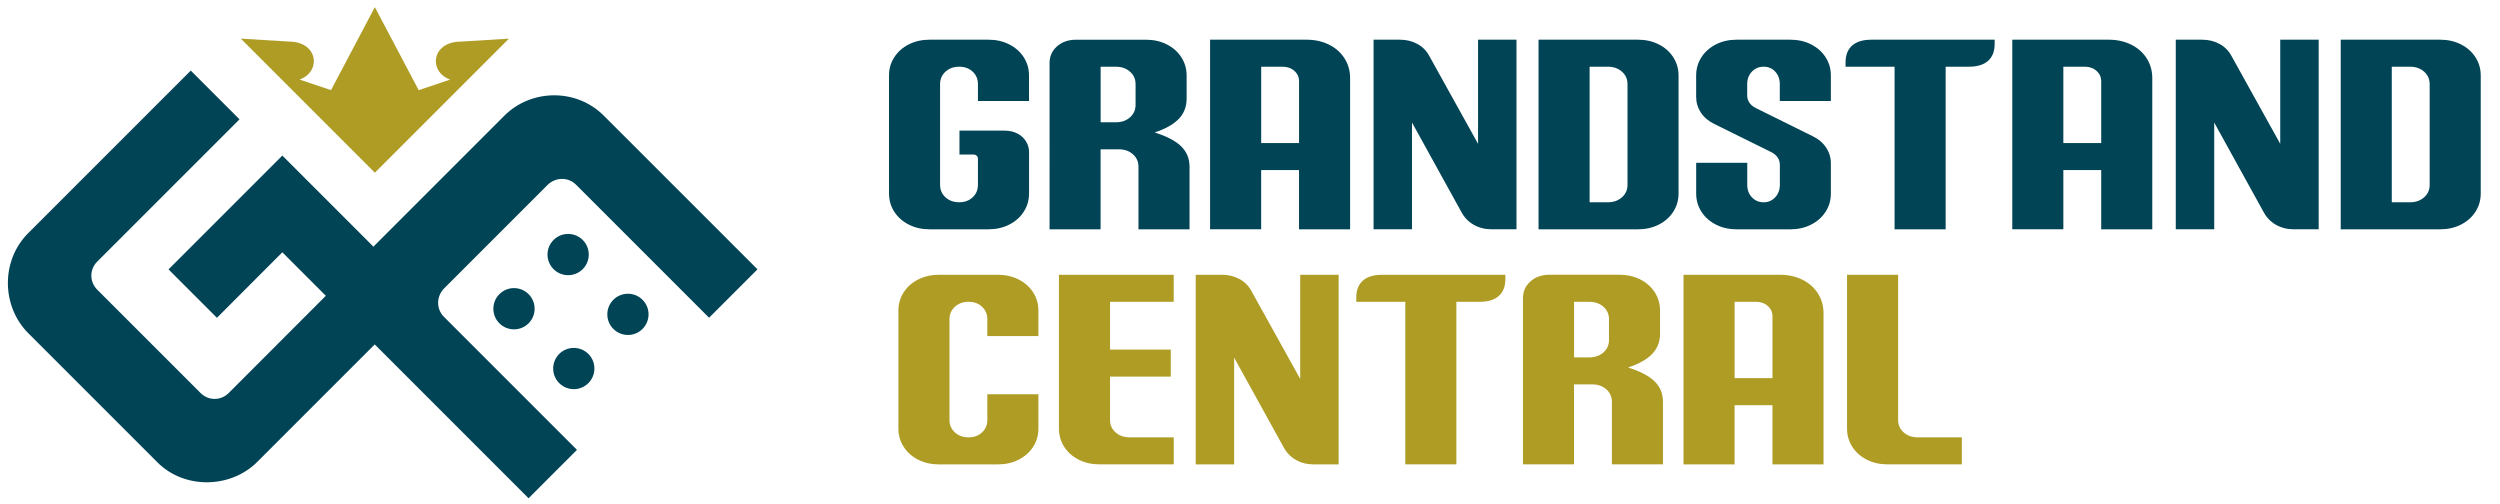 <?xml version="1.0" encoding="utf-8"?>
<!-- Generator: Adobe Illustrator 27.1.1, SVG Export Plug-In . SVG Version: 6.00 Build 0)  -->
<svg version="1.1" id="Layer_2" xmlns="http://www.w3.org/2000/svg" xmlns:xlink="http://www.w3.org/1999/xlink" x="0px" y="0px"
	 viewBox="0 0 993.13 200.35" style="enable-background:new 0 0 993.13 200.35;" xml:space="preserve">
<style type="text/css">
	.st0{fill:#004456;}
	.st1{fill:#AE9C25;}
</style>
<g>
	<g>
		<g>
			<path class="st0" d="M239.86,45.95c-11.04-11.04-28.97-10.52-39.49,0l-51.44,51.44c-0.2,0.2-0.39,0.41-0.58,0.61l-36.19-36.19
				l-45.21,45.21l19.23,19.23l25.98-26.03l17.28,17.28l-38.59,38.63c-3.12,3.12-8.05,3.12-11.17,0l-41.05-41.05
				c-3.12-3.12-3.12-8.05,0-11.17L95.14,47.4L75.78,28.04L11.22,92.6c-11.04,11.04-10.52,29.23,0,39.75l51.31,51.31
				c10.91,10.91,29.23,10.26,39.62-0.13l46.71-46.71c0.02,0.02,0.04,0.04,0.06,0.06l61.05,61.05l19.23-19.23l-52.87-52.87
				c-3.12-3.12-2.99-8.18,0.13-11.3l41.05-41.05c3.12-3.12,8.18-3.25,11.3-0.13l52.87,52.87l19.23-19.23L239.86,45.95z"/>
			<path class="st0" d="M231.49,106.92c3.2-3.2,3.2-8.39,0-11.59s-8.39-3.2-11.59,0s-3.2,8.39,0,11.59
				C223.1,110.12,228.29,110.12,231.49,106.92z"/>
			<circle class="st0" cx="249.45" cy="124.88" r="8.19"/>
			<path class="st0" d="M198.39,116.85c-3.2,3.2-3.2,8.39,0,11.59c3.2,3.2,8.39,3.2,11.59,0c3.2-3.2,3.2-8.39,0-11.59
				C206.77,113.65,201.59,113.65,198.39,116.85z"/>
			<circle class="st0" cx="227.94" cy="146.4" r="8.19"/>
		</g>
		<path class="st1" d="M183.13,16.52c-11.71,0-13.08,11.91-4.31,15.1l-12.5,4.19L148.91,2.84l-17.41,32.96l-12.5-4.19
			c8.77-3.18,7.41-15.1-4.31-15.1l-19.03-1.16l24.29,24.29l0,0l28.97,28.97l28.97-28.97l11.61-11.61l12.67-12.67L183.13,16.52z"/>
	</g>
	<g>
		<g>
			<g>
				<path class="st0" d="M406.68,84.12c-1.4,2.17-3.32,3.87-5.77,5.11c-2.45,1.24-5.19,1.86-8.22,1.86h-23.44
					c-3.03,0-5.77-0.62-8.22-1.86c-2.45-1.24-4.37-2.94-5.77-5.11c-1.4-2.17-2.1-4.59-2.1-7.27V30.01c0-2.68,0.7-5.11,2.1-7.27
					c1.4-2.17,3.32-3.87,5.77-5.11c2.45-1.24,5.19-1.86,8.22-1.86h23.44c3.03,0,5.77,0.62,8.22,1.86c2.45,1.24,4.37,2.94,5.77,5.11
					c1.4,2.17,2.1,4.59,2.1,7.27v10.11h-20.29v-6.71c0-1.99-0.7-3.65-2.1-4.95c-1.4-1.31-3.19-1.96-5.36-1.96
					c-2.18,0-3.98,0.65-5.42,1.96c-1.44,1.31-2.16,2.96-2.16,4.95v40.03c0,2,0.72,3.65,2.16,4.95c1.44,1.31,3.25,1.96,5.42,1.96
					c2.18,0,3.96-0.65,5.36-1.96c1.4-1.31,2.1-2.96,2.1-4.95V63.13c0-0.55-0.18-0.98-0.52-1.29s-0.84-0.46-1.46-0.46h-5.36v-9.49
					h17.84c2.02,0,3.77,0.4,5.25,1.19c1.48,0.79,2.6,1.84,3.38,3.15c0.78,1.31,1.17,2.68,1.17,4.13v16.51
					C408.78,79.53,408.08,81.96,406.68,84.12z"/>
				<path class="st0" d="M437.23,91.09h-20.29V25.06c0-2.68,0.99-4.9,2.97-6.65c1.98-1.75,4.49-2.63,7.52-2.63h27.87
					c3.03,0,5.77,0.62,8.22,1.86c2.45,1.24,4.37,2.94,5.77,5.11c1.4,2.17,2.1,4.59,2.1,7.27v9.18c0,3.16-1.03,5.83-3.09,8
					c-2.06,2.17-5.27,3.97-9.62,5.42c4.82,1.51,8.34,3.35,10.55,5.52s3.32,4.87,3.32,8.1v24.86h-20.29V66.22
					c0-1.99-0.74-3.65-2.22-4.95c-1.48-1.31-3.34-1.96-5.6-1.96h-7.23V91.09z M437.23,48.58h6.06c2.25,0,4.12-0.65,5.6-1.96
					c1.48-1.31,2.22-2.96,2.22-4.95v-8.25c0-1.99-0.74-3.65-2.22-4.95c-1.48-1.31-3.34-1.96-5.6-1.96h-6.06V48.58z"/>
				<path class="st0" d="M527.94,17.73c2.64,1.31,4.7,3.13,6.18,5.47c1.48,2.34,2.21,4.95,2.21,7.84v60.05h-20.29V67.56h-15.04
					v23.52h-20.29V15.77h38.36C522.35,15.77,525.3,16.43,527.94,17.73z M516.05,56.83V32.28c0-1.65-0.62-3.03-1.87-4.13
					c-1.24-1.1-2.8-1.65-4.66-1.65h-8.51v30.33H516.05z"/>
				<path class="st0" d="M545.66,15.77h10.49c2.49,0,4.76,0.55,6.82,1.65c2.06,1.1,3.63,2.65,4.72,4.64l19.47,35.08V15.77h15.27
					v75.31h-9.91c-2.64,0-5.01-0.6-7.11-1.81c-2.1-1.2-3.73-2.9-4.9-5.11l-19.59-35.49v42.4h-15.27V15.77z"/>
				<path class="st0" d="M611.19,15.77h39.53c3.03,0,5.77,0.62,8.22,1.86c2.45,1.24,4.37,2.94,5.77,5.11s2.1,4.59,2.1,7.27v46.84
					c0,2.68-0.7,5.11-2.1,7.27c-1.4,2.17-3.32,3.87-5.77,5.11c-2.45,1.24-5.19,1.86-8.22,1.86h-39.53V15.77z M644.31,78.4
					c1.48-1.31,2.22-2.96,2.22-4.95V33.41c0-1.99-0.74-3.65-2.22-4.95c-1.48-1.31-3.34-1.96-5.6-1.96h-7.23v53.86h7.23
					C640.96,80.36,642.83,79.7,644.31,78.4z"/>
				<path class="st0" d="M675.67,44.71c-1.24-1.89-1.87-3.97-1.87-6.24v-8.46c0-2.68,0.7-5.11,2.1-7.27s3.32-3.87,5.77-5.11
					c2.45-1.24,5.19-1.86,8.22-1.86h21.34c3.03,0,5.77,0.62,8.22,1.86c2.45,1.24,4.37,2.94,5.77,5.11s2.1,4.59,2.1,7.27v10.11
					h-20.29v-6.71c0-1.99-0.6-3.65-1.81-4.95c-1.21-1.31-2.74-1.96-4.61-1.96c-1.87,0-3.42,0.65-4.66,1.96
					c-1.25,1.31-1.87,2.96-1.87,4.95v4.44c0,2.2,1.13,3.89,3.38,5.06l22.74,11.25c2.25,1.1,4,2.6,5.25,4.49
					c1.24,1.89,1.87,3.97,1.87,6.24v11.97c0,2.68-0.7,5.11-2.1,7.27c-1.4,2.17-3.32,3.87-5.77,5.11c-2.45,1.24-5.19,1.86-8.22,1.86
					H689.9c-3.03,0-5.77-0.62-8.22-1.86c-2.45-1.24-4.37-2.94-5.77-5.11c-1.4-2.17-2.1-4.59-2.1-7.27V64.68h20.29v8.77
					c0,2,0.62,3.65,1.87,4.95c1.24,1.31,2.8,1.96,4.66,1.96c1.79,0,3.3-0.65,4.55-1.96c1.24-1.31,1.87-2.96,1.87-4.95V65.5
					c0-1.1-0.29-2.08-0.88-2.94c-0.58-0.86-1.42-1.56-2.51-2.12L680.92,49.2C678.66,48.1,676.91,46.6,675.67,44.71z"/>
				<path class="st0" d="M789.76,24.18c-1.75,1.55-4.3,2.32-7.64,2.32h-9.21v64.59h-20.29V26.5h-19.47v-1.65
					c0-2.96,0.87-5.21,2.62-6.76c1.75-1.55,4.29-2.32,7.64-2.32h48.97v1.65C792.39,20.38,791.51,22.63,789.76,24.18z"/>
				<path class="st0" d="M846.61,17.73c2.64,1.31,4.7,3.13,6.18,5.47c1.48,2.34,2.21,4.95,2.21,7.84v60.05h-20.29V67.56h-15.04
					v23.52h-20.29V15.77h38.36C841.01,15.77,843.96,16.43,846.61,17.73z M834.71,56.83V32.28c0-1.65-0.62-3.03-1.87-4.13
					c-1.24-1.1-2.8-1.65-4.66-1.65h-8.51v30.33H834.71z"/>
				<path class="st0" d="M864.33,15.77h10.49c2.49,0,4.76,0.55,6.82,1.65c2.06,1.1,3.63,2.65,4.72,4.64l19.47,35.08V15.77h15.27
					v75.31h-9.91c-2.64,0-5.01-0.6-7.11-1.81c-2.1-1.2-3.73-2.9-4.9-5.11L879.6,48.68v42.4h-15.27V15.77z"/>
				<path class="st0" d="M929.86,15.77h39.53c3.03,0,5.77,0.62,8.22,1.86c2.45,1.24,4.37,2.94,5.77,5.11s2.1,4.59,2.1,7.27v46.84
					c0,2.68-0.7,5.11-2.1,7.27c-1.4,2.17-3.32,3.87-5.77,5.11c-2.45,1.24-5.19,1.86-8.22,1.86h-39.53V15.77z M962.97,78.4
					c1.48-1.31,2.22-2.96,2.22-4.95V33.41c0-1.99-0.74-3.65-2.22-4.95c-1.48-1.31-3.34-1.96-5.6-1.96h-7.23v53.86h7.23
					C959.63,80.36,961.49,79.7,962.97,78.4z"/>
			</g>
		</g>
		<g>
			<g>
				<path class="st1" d="M410.41,177.51c-1.4,2.17-3.32,3.87-5.77,5.11c-2.45,1.24-5.19,1.86-8.22,1.86h-23.44
					c-3.03,0-5.77-0.62-8.22-1.86c-2.45-1.24-4.37-2.94-5.77-5.11c-1.4-2.17-2.1-4.59-2.1-7.27V123.4c0-2.68,0.7-5.11,2.1-7.27
					c1.4-2.17,3.32-3.87,5.77-5.11c2.45-1.24,5.19-1.86,8.22-1.86h23.44c3.03,0,5.77,0.62,8.22,1.86c2.45,1.24,4.37,2.94,5.77,5.11
					c1.4,2.17,2.1,4.59,2.1,7.27v10.11h-20.29v-6.71c0-1.99-0.7-3.64-2.1-4.95c-1.4-1.31-3.19-1.96-5.36-1.96
					c-2.18,0-3.98,0.65-5.42,1.96c-1.44,1.31-2.16,2.96-2.16,4.95v40.03c0,2,0.72,3.65,2.16,4.95c1.44,1.31,3.25,1.96,5.42,1.96
					c2.18,0,3.96-0.65,5.36-1.96c1.4-1.31,2.1-2.96,2.1-4.95v-10.21h20.29v13.62C412.51,172.92,411.81,175.34,410.41,177.51z"/>
				<path class="st1" d="M428.54,182.62c-2.45-1.24-4.37-2.94-5.77-5.11c-1.4-2.17-2.1-4.59-2.1-7.27v-61.08h45.59v10.73h-25.3
					v46.94c0,2,0.74,3.65,2.22,4.95c1.48,1.31,3.34,1.96,5.6,1.96h17.49v10.73h-29.5C433.73,184.47,430.99,183.86,428.54,182.62z
					 M431.63,149.6v-10.73h33.46v10.73H431.63z"/>
				<path class="st1" d="M475.01,109.16h10.49c2.49,0,4.76,0.55,6.82,1.65c2.06,1.1,3.63,2.65,4.72,4.64l19.47,35.08v-41.37h15.27
					v75.32h-9.91c-2.64,0-5.01-0.6-7.11-1.81c-2.1-1.2-3.73-2.9-4.9-5.11l-19.59-35.49v42.4h-15.27V109.16z"/>
				<path class="st1" d="M595.39,117.57c-1.75,1.55-4.3,2.32-7.64,2.32h-9.21v64.58h-20.29v-64.58h-19.47v-1.65
					c0-2.96,0.87-5.21,2.62-6.76c1.75-1.55,4.29-2.32,7.64-2.32h48.97v1.65C598.02,113.77,597.14,116.02,595.39,117.57z"/>
				<path class="st1" d="M625.3,184.47h-20.29v-66.03c0-2.68,0.99-4.9,2.97-6.66c1.98-1.75,4.49-2.63,7.52-2.63h27.87
					c3.03,0,5.77,0.62,8.22,1.86c2.45,1.24,4.37,2.94,5.77,5.11c1.4,2.17,2.1,4.59,2.1,7.27v9.18c0,3.17-1.03,5.83-3.09,8
					c-2.06,2.17-5.27,3.97-9.62,5.42c4.82,1.51,8.34,3.35,10.55,5.52c2.22,2.17,3.32,4.87,3.32,8.1v24.86h-20.29v-24.86
					c0-1.99-0.74-3.64-2.22-4.95c-1.48-1.31-3.34-1.96-5.6-1.96h-7.23V184.47z M625.3,141.97h6.06c2.25,0,4.12-0.65,5.6-1.96
					c1.48-1.31,2.22-2.96,2.22-4.95v-8.25c0-1.99-0.74-3.64-2.22-4.95c-1.48-1.31-3.34-1.96-5.6-1.96h-6.06V141.97z"/>
				<path class="st1" d="M716.01,111.12c2.64,1.31,4.7,3.13,6.18,5.47c1.48,2.34,2.21,4.95,2.21,7.84v60.05h-20.29v-23.52h-15.04
					v23.52h-20.29v-75.32h38.36C710.42,109.16,713.37,109.81,716.01,111.12z M704.12,150.22v-24.55c0-1.65-0.62-3.03-1.87-4.13
					c-1.24-1.1-2.8-1.65-4.66-1.65h-8.51v30.33H704.12z"/>
				<path class="st1" d="M741.61,182.62c-2.45-1.24-4.37-2.94-5.77-5.11c-1.4-2.17-2.1-4.59-2.1-7.27v-61.08h20.29v57.67
					c0,2,0.74,3.65,2.22,4.95c1.48,1.31,3.34,1.96,5.6,1.96h17.49v10.73h-29.5C746.8,184.47,744.06,183.86,741.61,182.62z"/>
			</g>
		</g>
	</g>
</g>
</svg>
